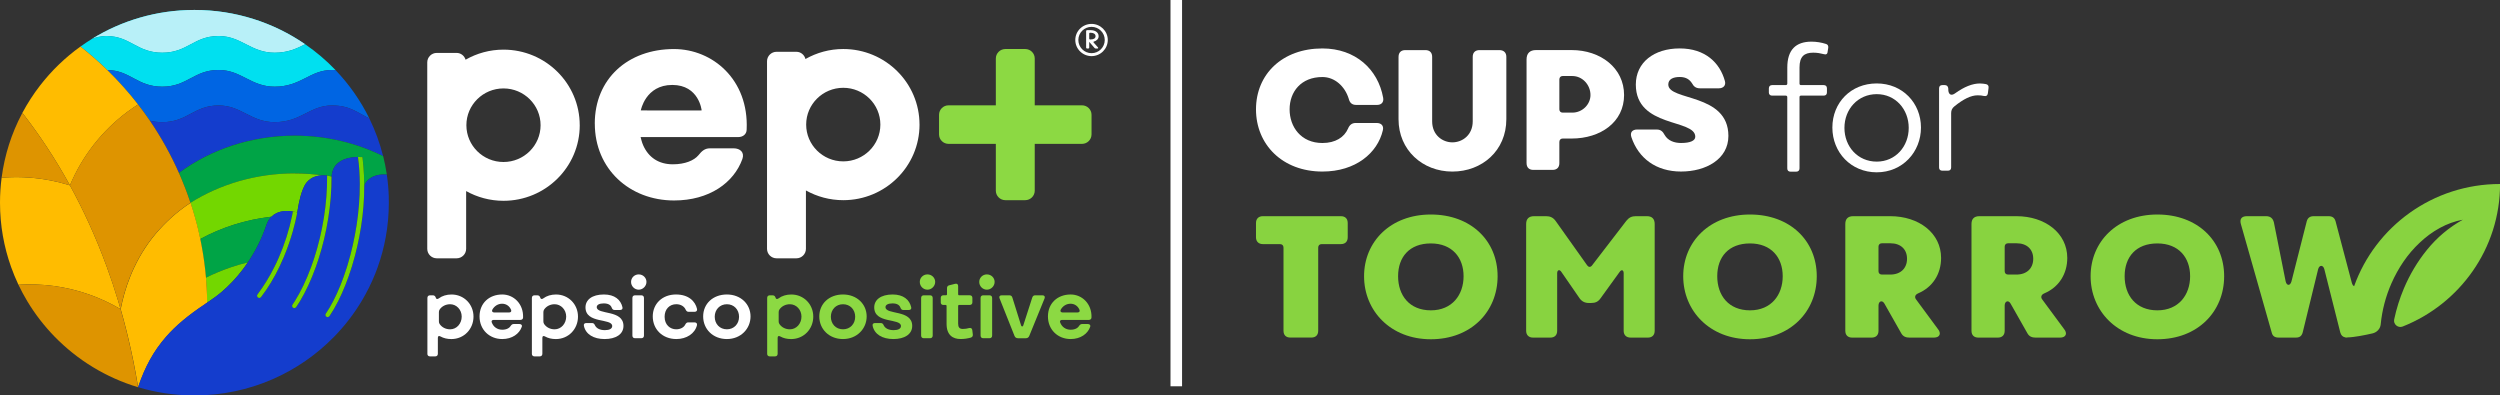 <?xml version="1.0" encoding="UTF-8"?> <svg xmlns="http://www.w3.org/2000/svg" width="373" height="59" viewBox="0 0 373 59" fill="none"><rect x="0" y="0" width="373" height="59" fill="#333333" stroke="none"/><g clip-path="url(#clip0_736_112)"><path d="M176.363 0H174.639V57.634H176.363V0Z" fill="white"></path><path d="M15.875 5.368C19.449 5.368 20.415 7.858 24.205 7.858C27.994 7.858 28.918 5.368 32.617 5.368C36.023 5.368 37.417 7.858 40.975 7.858C42.971 7.858 44.285 7.225 45.523 6.597C40.835 3.376 35.145 1.485 29.009 1.485C23.397 1.485 18.159 3.067 13.718 5.802C14.37 5.545 15.057 5.368 15.875 5.368Z" fill="#00E0F0"></path><path d="M29.009 1.485C23.397 1.485 18.159 3.067 13.721 5.802C14.372 5.545 15.057 5.368 15.875 5.368C19.449 5.368 20.415 7.858 24.205 7.858C27.994 7.858 28.918 5.368 32.617 5.368C36.023 5.368 37.417 7.858 40.975 7.858C42.971 7.858 44.285 7.225 45.523 6.597C40.835 3.376 35.145 1.485 29.009 1.485Z" fill="#B8F0F8"></path><path d="M32.62 5.367C28.918 5.367 27.984 7.858 24.207 7.858C20.43 7.858 19.452 5.367 15.878 5.367C15.06 5.367 14.372 5.545 13.721 5.802C13.134 6.163 12.563 6.543 12.005 6.945C13.399 8.041 14.733 9.209 16.002 10.444C19.473 10.504 20.462 12.932 24.207 12.932C27.953 12.932 28.918 10.442 32.62 10.442C36.023 10.442 37.419 12.932 40.978 12.932C44.936 12.932 46.211 10.442 49.541 10.442C49.723 10.442 49.897 10.447 50.063 10.457C48.69 9.021 47.169 7.73 45.525 6.597C44.285 7.225 42.974 7.858 40.978 7.858C37.419 7.858 36.025 5.367 32.62 5.367Z" fill="#00E0F0"></path><path d="M40.975 12.93C37.416 12.93 36.023 10.439 32.617 10.439C28.918 10.439 27.981 12.93 24.205 12.93C20.428 12.93 19.47 10.498 16 10.442C17.645 12.045 19.187 13.761 20.599 15.585C21.209 16.373 21.796 17.178 22.357 18.002C22.899 18.141 23.504 18.226 24.205 18.226C27.981 18.226 28.918 15.735 32.617 15.735C36.023 15.735 37.416 18.226 40.975 18.226C44.934 18.226 46.208 15.735 49.538 15.735C52.266 15.735 53.325 16.836 55.103 17.665C53.798 15.007 52.09 12.578 50.06 10.455C49.891 10.447 49.72 10.439 49.536 10.439C46.208 10.439 44.934 12.93 40.973 12.93" fill="#0065E3"></path><path d="M40.975 18.226C37.416 18.226 36.023 15.735 32.617 15.735C28.918 15.735 27.981 18.226 24.205 18.226C23.504 18.226 22.899 18.141 22.357 18.002C24.054 20.49 25.534 23.148 26.761 25.953C26.738 25.901 26.717 25.852 26.694 25.801C31.395 22.327 37.411 20.243 43.968 20.243C48.757 20.243 53.255 21.355 57.164 23.308C56.674 21.339 55.978 19.448 55.101 17.662C53.32 16.834 52.261 15.732 49.536 15.732C46.208 15.732 44.934 18.223 40.973 18.223" fill="#143DCD"></path><path d="M57.17 23.308C53.261 21.355 48.762 20.243 43.973 20.243C37.416 20.243 31.4 22.327 26.699 25.801C26.72 25.85 26.743 25.901 26.764 25.953C26.847 26.138 26.927 26.326 27.008 26.514C27.049 26.614 27.091 26.714 27.133 26.815C27.296 27.203 27.452 27.597 27.605 27.993C27.628 28.05 27.652 28.109 27.672 28.168C27.73 28.317 27.784 28.469 27.841 28.621C27.898 28.776 27.955 28.93 28.012 29.084C28.064 29.226 28.114 29.37 28.163 29.511C28.223 29.684 28.282 29.856 28.34 30.029C28.366 30.106 28.394 30.183 28.417 30.258C32.827 27.491 38.19 25.868 43.973 25.868C45.401 25.868 46.805 25.966 48.173 26.156C48.394 26.156 48.601 26.174 48.78 26.197H48.806L48.845 26.207C48.874 26.213 48.905 26.215 48.934 26.22C49.248 26.274 49.453 26.341 49.468 26.346C49.593 25.116 50.073 24.491 50.898 24C52.126 23.269 54.047 23.439 54.083 23.441H54.086C54.14 23.933 54.333 25.425 54.348 27.687C54.758 26.655 55.75 26.274 56.22 26.151C56.705 26.025 57.25 26.02 57.715 26.056C57.577 25.122 57.395 24.203 57.17 23.302" fill="#00A446"></path><path d="M43.973 25.865C38.19 25.865 32.827 27.489 28.417 30.255C28.433 30.306 28.451 30.36 28.467 30.412C28.544 30.649 28.62 30.886 28.692 31.125C28.718 31.207 28.744 31.29 28.77 31.372C28.866 31.688 28.96 32.005 29.048 32.324C29.077 32.427 29.105 32.532 29.134 32.638C29.196 32.859 29.253 33.08 29.313 33.304C29.347 33.435 29.38 33.567 29.414 33.698C29.466 33.901 29.513 34.105 29.562 34.308C29.593 34.442 29.627 34.578 29.658 34.714C29.726 35.002 29.788 35.291 29.848 35.581C29.853 35.61 29.86 35.638 29.866 35.669C33.04 33.937 36.643 32.774 40.495 32.332C40.734 32.092 40.999 31.912 41.276 31.786C42.125 31.392 43.08 31.452 43.698 31.557C44.095 31.621 44.308 31.696 44.342 31.709C44.407 31.372 44.466 31.037 44.518 30.698C44.518 30.698 44.931 28.194 45.754 27.214C46.465 26.372 47.407 26.166 48.165 26.166C46.797 25.976 45.396 25.875 43.968 25.875" fill="#73D700"></path><path d="M29.868 35.664C29.899 35.808 29.925 35.955 29.954 36.101C29.988 36.269 30.021 36.438 30.053 36.606C30.086 36.786 30.12 36.968 30.151 37.151C30.172 37.262 30.19 37.372 30.208 37.486C30.211 37.506 30.216 37.529 30.219 37.553L30.224 37.594C30.255 37.782 30.289 37.969 30.317 38.16C30.349 38.358 30.377 38.556 30.406 38.754C30.424 38.87 30.442 38.988 30.458 39.107C30.491 39.356 30.52 39.606 30.548 39.855C30.572 40.056 30.598 40.26 30.621 40.46V40.491L30.624 40.496V40.509C30.626 40.532 30.629 40.555 30.631 40.578C30.637 40.63 30.642 40.679 30.647 40.73C30.647 40.764 30.652 40.795 30.655 40.828C30.676 41.047 30.699 41.266 30.717 41.484V41.435C31.932 40.823 33.206 40.293 34.528 39.853C35.327 39.588 36.142 39.354 36.973 39.156C37.559 38.288 38.076 37.414 38.507 36.546C38.977 35.605 39.379 34.653 39.698 33.716C39.719 33.639 39.748 33.564 39.773 33.492C39.955 32.993 40.204 32.615 40.492 32.326C36.64 32.769 33.038 33.929 29.863 35.664" fill="#00A446"></path><path d="M34.535 39.853C33.212 40.293 31.94 40.823 30.72 41.435V41.484C30.733 41.582 30.741 41.68 30.748 41.778V41.791V41.814C30.759 41.96 30.769 42.105 30.779 42.251C30.779 42.282 30.782 42.313 30.785 42.344V42.395C30.798 42.521 30.808 42.647 30.816 42.773C30.821 42.874 30.826 42.977 30.831 43.077V43.087V43.111C30.837 43.226 30.839 43.342 30.847 43.458C30.849 43.558 30.855 43.659 30.86 43.759C30.86 43.78 30.86 43.8 30.86 43.823V43.844C30.863 43.921 30.868 43.998 30.87 44.073C30.87 44.168 30.875 44.263 30.878 44.359V44.389C30.878 44.454 30.878 44.518 30.881 44.58C30.881 44.696 30.883 44.809 30.886 44.925C30.886 45.002 30.886 45.079 30.888 45.156C31.003 45.079 31.117 45.004 31.229 44.927C31.87 44.492 32.498 44.045 33.074 43.548C34.268 42.516 35.319 41.397 36.204 40.218C36.295 40.097 36.383 39.977 36.472 39.855C36.64 39.624 36.804 39.392 36.96 39.158C36.129 39.356 35.312 39.59 34.515 39.855" fill="#73D700"></path><path d="M16.002 10.442C14.733 9.204 13.399 8.039 12.005 6.942C9.723 8.581 7.694 10.542 5.98 12.755C4.989 14.037 4.104 15.405 3.335 16.844C3.413 16.942 3.489 17.04 3.566 17.14C5.806 20.042 8.171 23.534 10.435 27.659C12.252 23.305 15.218 19.517 18.992 16.697C19.052 16.654 19.112 16.612 19.172 16.569C19.636 16.226 20.114 15.9 20.602 15.588C19.187 13.764 17.648 12.047 16.002 10.444" fill="#FFBC00"></path><path d="M17.638 44.925C17.108 43.17 16.545 41.479 15.948 39.853C14.287 35.298 12.399 31.241 10.435 27.659C9.17 27.26 7.873 26.954 6.557 26.748C4.488 26.424 2.365 26.344 0.241 26.519C0.083 27.738 0 28.981 0 30.242C0 33.613 0.587 36.847 1.661 39.853C1.983 40.751 2.346 41.628 2.751 42.483C3.598 42.429 4.454 42.416 5.321 42.444C9.038 42.568 12.55 43.448 15.714 44.927C16.495 45.293 17.253 45.691 17.991 46.129C17.874 45.725 17.757 45.326 17.635 44.927" fill="#FFBC00"></path><path d="M30.616 45.347C30.712 45.282 30.808 45.218 30.904 45.154C30.904 45.077 30.904 44.999 30.901 44.922C30.901 44.809 30.899 44.693 30.896 44.577C30.896 44.513 30.896 44.451 30.896 44.387V44.364V44.356C30.896 44.261 30.891 44.166 30.888 44.07C30.888 43.993 30.881 43.916 30.878 43.841V43.821C30.878 43.8 30.878 43.78 30.875 43.757C30.873 43.656 30.868 43.556 30.863 43.455C30.857 43.34 30.855 43.224 30.847 43.108V43.085V43.075C30.842 42.974 30.837 42.874 30.829 42.771C30.821 42.645 30.811 42.516 30.803 42.393V42.349L30.8 42.341C30.8 42.31 30.798 42.279 30.795 42.249C30.785 42.102 30.777 41.958 30.764 41.811V41.788V41.775C30.756 41.677 30.748 41.58 30.738 41.482C30.72 41.263 30.696 41.044 30.676 40.826C30.673 40.792 30.67 40.761 30.668 40.728C30.663 40.666 30.657 40.604 30.65 40.543L30.644 40.496V40.473L30.642 40.46C30.621 40.26 30.595 40.056 30.569 39.856C30.538 39.606 30.512 39.356 30.478 39.107C30.463 38.988 30.445 38.873 30.426 38.754C30.419 38.693 30.408 38.633 30.4 38.574C30.382 38.438 30.361 38.304 30.341 38.168V38.162C30.31 37.972 30.278 37.784 30.247 37.596L30.242 37.555C30.224 37.452 30.208 37.349 30.188 37.246C30.182 37.215 30.18 37.185 30.172 37.156C30.164 37.102 30.154 37.048 30.143 36.994C30.123 36.873 30.099 36.752 30.076 36.634V36.608C30.04 36.438 30.006 36.271 29.975 36.104C29.946 35.957 29.918 35.813 29.887 35.666C29.881 35.638 29.873 35.607 29.868 35.579C29.809 35.288 29.744 35 29.679 34.712L29.674 34.696C29.648 34.578 29.619 34.462 29.591 34.344L29.583 34.305C29.534 34.102 29.487 33.899 29.435 33.698L29.43 33.677C29.401 33.559 29.37 33.438 29.339 33.32L29.334 33.304C29.276 33.083 29.217 32.862 29.154 32.638C29.126 32.535 29.097 32.429 29.066 32.327C28.978 32.007 28.885 31.691 28.788 31.374L28.778 31.338C28.76 31.277 28.739 31.212 28.718 31.151L28.711 31.127C28.638 30.891 28.563 30.651 28.485 30.417C28.469 30.366 28.454 30.312 28.436 30.26C26.883 31.269 25.341 32.545 23.852 34.172C22.175 36.001 20.95 37.962 20.049 39.856C19.192 41.662 18.634 43.409 18.268 44.927C18.17 45.347 18.084 45.748 18.009 46.129C18.31 47.179 18.598 48.249 18.873 49.345C18.946 49.636 19.018 49.929 19.088 50.223C19.67 52.631 20.184 55.148 20.612 57.773C21.632 54.77 22.899 52.407 24.809 50.223C26.237 48.592 28.09 47.042 30.634 45.352" fill="#FFBC00"></path><path d="M28.417 30.255C28.391 30.178 28.365 30.103 28.34 30.026C28.28 29.854 28.223 29.681 28.16 29.509C28.111 29.365 28.062 29.223 28.01 29.082C27.953 28.925 27.896 28.77 27.838 28.616C27.781 28.464 27.727 28.315 27.67 28.163C27.649 28.107 27.623 28.047 27.602 27.991C27.449 27.595 27.291 27.201 27.13 26.812C27.088 26.712 27.047 26.612 27.005 26.511C26.925 26.323 26.844 26.136 26.761 25.95C25.531 23.145 24.054 20.488 22.357 17.999C21.796 17.176 21.209 16.37 20.599 15.583C20.111 15.894 19.634 16.224 19.169 16.563C19.109 16.607 19.05 16.648 18.99 16.692C15.216 19.512 12.246 23.3 10.429 27.654C12.394 31.238 14.281 35.296 15.945 39.85C16.54 41.477 17.103 43.167 17.632 44.922C17.752 45.319 17.871 45.717 17.988 46.124C18.061 45.743 18.149 45.342 18.247 44.922C18.611 43.404 19.169 41.657 20.028 39.85C20.926 37.957 22.154 35.996 23.831 34.166C25.323 32.54 26.865 31.264 28.415 30.258L28.417 30.255Z" fill="#DE9400"></path><path d="M3.569 17.137C3.491 17.037 3.416 16.939 3.338 16.841C3.317 16.883 3.294 16.926 3.271 16.967C1.731 19.89 0.685 23.112 0.241 26.519C2.367 26.341 4.485 26.424 6.557 26.748C7.873 26.954 9.168 27.26 10.435 27.659C8.171 23.534 5.806 20.042 3.566 17.14" fill="#DE9400"></path><path d="M19.07 50.22C19 49.927 18.928 49.634 18.855 49.343C18.58 48.247 18.294 47.176 17.991 46.126C17.253 45.691 16.493 45.293 15.714 44.927C12.55 43.448 9.038 42.568 5.321 42.444C4.457 42.416 3.6 42.431 2.751 42.483C3.149 43.319 3.587 44.135 4.062 44.927C5.215 46.847 6.588 48.625 8.145 50.223C11.535 53.702 15.802 56.334 20.594 57.773C20.163 55.148 19.652 52.631 19.07 50.223" fill="#DE9400"></path><path d="M58.005 29.365C57.972 28.246 57.873 27.144 57.715 26.058C57.25 26.022 56.705 26.027 56.22 26.154C55.752 26.274 54.758 26.655 54.348 27.687V27.705C54.361 29.735 54.19 31.791 53.878 33.793C53.567 35.806 53.112 37.761 52.562 39.578C52.536 39.668 52.508 39.758 52.479 39.848C51.895 41.726 51.207 43.448 50.465 44.92C50.044 45.753 49.606 46.51 49.159 47.163C49.094 47.256 48.991 47.308 48.884 47.308C48.819 47.308 48.757 47.289 48.7 47.251C48.547 47.151 48.508 46.945 48.612 46.795C48.991 46.24 49.362 45.609 49.72 44.917C50.473 43.463 51.171 41.739 51.763 39.845C51.812 39.694 51.859 39.542 51.906 39.387C52.453 37.56 52.902 35.592 53.214 33.567C53.523 31.557 53.694 29.496 53.689 27.466C53.684 26.092 53.6 24.744 53.419 23.431V23.421C52.739 23.431 51.68 23.532 50.901 23.995C50.076 24.486 49.595 25.114 49.471 26.344V26.359C49.484 28.433 49.305 30.518 48.985 32.535C48.651 34.64 48.163 36.67 47.563 38.543C47.42 38.986 47.275 39.423 47.122 39.848C46.426 41.778 45.621 43.502 44.77 44.92C44.581 45.234 44.391 45.535 44.196 45.818C44.132 45.91 44.028 45.962 43.924 45.962C43.859 45.962 43.794 45.944 43.74 45.905C43.589 45.805 43.55 45.599 43.651 45.45C43.766 45.28 43.882 45.1 43.997 44.92C44.877 43.528 45.707 41.798 46.423 39.848C46.59 39.4 46.745 38.942 46.898 38.474C47.506 36.596 48.004 34.555 48.339 32.437C48.661 30.415 48.832 28.328 48.812 26.249V26.2H48.786C48.606 26.172 48.399 26.154 48.178 26.154C47.42 26.154 46.478 26.359 45.767 27.203C44.941 28.181 44.531 30.688 44.531 30.688C44.479 31.027 44.42 31.364 44.352 31.699C44.352 31.699 44.329 31.853 44.274 32.129C44.087 33.086 43.532 35.541 42.335 38.384C42.136 38.865 41.912 39.356 41.673 39.853C40.954 41.343 40.062 42.882 38.953 44.323C38.886 44.408 38.787 44.454 38.686 44.454C38.618 44.454 38.548 44.433 38.489 44.39C38.341 44.282 38.312 44.076 38.421 43.932C39.355 42.694 40.197 41.317 40.931 39.856C41.165 39.392 41.385 38.916 41.596 38.438C42.473 36.436 43.15 34.3 43.589 32.136C43.628 31.943 43.669 31.75 43.703 31.555C43.086 31.449 42.13 31.387 41.282 31.784C41.004 31.912 40.739 32.09 40.498 32.329C40.209 32.617 39.96 32.996 39.779 33.495C39.753 33.569 39.727 33.642 39.703 33.719C39.382 34.653 38.982 35.605 38.512 36.547C38.078 37.416 37.565 38.289 36.978 39.156C36.819 39.39 36.659 39.621 36.49 39.853C36.402 39.974 36.313 40.095 36.222 40.216C35.337 41.394 34.284 42.514 33.09 43.546C32.513 44.042 31.885 44.492 31.244 44.925C31.13 45.002 31.016 45.077 30.901 45.154C30.805 45.218 30.709 45.282 30.613 45.347C28.07 47.035 26.216 48.586 24.789 50.218C22.876 52.402 21.609 54.765 20.591 57.767C20.591 57.767 20.62 57.775 20.688 57.796C21.946 58.169 23.242 58.46 24.565 58.663C26.014 58.884 27.498 59 29.009 59C29.032 59 29.058 59 29.082 59C37.245 58.979 44.612 55.616 49.871 50.22C51.428 48.622 52.801 46.847 53.953 44.925C54.732 43.625 55.412 42.264 55.981 40.844C56.113 40.517 56.238 40.185 56.355 39.853C56.868 38.415 57.273 36.922 57.551 35.389C57.855 33.719 58.013 32 58.013 30.245C58.013 29.952 58.008 29.661 58 29.367" fill="#143DCD"></path><path d="M44.347 31.701C44.313 31.691 44.098 31.614 43.703 31.552C43.667 31.745 43.628 31.938 43.589 32.133C43.148 34.298 42.47 36.433 41.593 38.435C41.383 38.916 41.162 39.39 40.928 39.853C40.194 41.317 39.35 42.691 38.419 43.929C38.309 44.076 38.338 44.281 38.486 44.387C38.546 44.431 38.616 44.454 38.683 44.454C38.785 44.454 38.883 44.407 38.948 44.323C40.056 42.882 40.949 41.343 41.668 39.853C41.907 39.356 42.128 38.865 42.33 38.384C43.524 35.543 44.08 33.086 44.267 32.128C44.321 31.856 44.347 31.699 44.347 31.699" fill="#73D700"></path><path d="M48.931 26.22C48.902 26.215 48.874 26.213 48.843 26.207L48.804 26.202V26.251C48.825 28.33 48.651 30.42 48.331 32.44C47.994 34.557 47.498 36.6 46.891 38.479C46.738 38.947 46.579 39.405 46.416 39.853C45.699 41.803 44.866 43.535 43.989 44.925C43.875 45.107 43.758 45.285 43.641 45.455C43.54 45.607 43.579 45.807 43.729 45.91C43.786 45.949 43.849 45.967 43.913 45.967C44.02 45.967 44.124 45.915 44.189 45.823C44.381 45.54 44.573 45.239 44.762 44.925C45.616 43.507 46.421 41.783 47.114 39.853C47.267 39.428 47.413 38.994 47.555 38.551C48.155 36.678 48.643 34.645 48.978 32.543C49.3 30.525 49.476 28.444 49.463 26.367V26.354C49.447 26.346 49.242 26.277 48.928 26.226" fill="#73D700"></path><path d="M54.346 27.69C54.33 25.428 54.138 23.936 54.083 23.444C54.083 23.444 53.831 23.418 53.411 23.426C53.593 24.738 53.678 26.099 53.684 27.471C53.691 29.499 53.517 31.562 53.209 33.572C52.897 35.597 52.448 37.566 51.9 39.392C51.854 39.547 51.807 39.699 51.76 39.85C51.166 41.744 50.47 43.471 49.715 44.922C49.357 45.612 48.985 46.245 48.606 46.801C48.505 46.95 48.544 47.153 48.695 47.256C48.752 47.295 48.817 47.313 48.879 47.313C48.985 47.313 49.089 47.261 49.154 47.169C49.601 46.512 50.039 45.756 50.46 44.925C51.202 43.453 51.89 41.731 52.474 39.853C52.503 39.763 52.529 39.673 52.557 39.583C53.107 37.766 53.562 35.811 53.873 33.798C54.184 31.797 54.356 29.738 54.343 27.71V27.692L54.346 27.69Z" fill="#73D700"></path><path d="M88.746 18.447C88.746 25.224 93.955 29.91 100.569 29.91C105.818 29.91 109.488 27.275 110.765 23.719C111.105 22.757 110.464 22.129 109.441 22.129H105.942C105.132 22.129 104.704 22.548 104.193 23.176C103.554 23.93 102.225 24.514 100.39 24.514C98.3 24.514 96.769 23.511 95.957 21.668C95.775 21.288 95.578 20.449 95.578 20.449L110.121 20.454C110.889 20.454 111.401 19.993 111.401 19.324C111.738 11.877 106.319 7.318 100.556 7.318C93.688 7.318 88.738 11.751 88.741 18.447M100.302 12.673C104.309 12.673 104.688 16.476 104.688 16.476C104.688 16.476 103.886 16.481 103.552 16.481H96.979C96.556 16.481 95.609 16.468 95.609 16.468C95.609 16.468 96.302 12.673 100.299 12.673" fill="white"></path><path d="M137.191 18.588C137.191 12.361 132.099 7.313 125.815 7.313C123.761 7.313 121.838 7.861 120.174 8.805C120.021 8.193 119.484 7.727 118.822 7.727H115.863C115.081 7.727 114.44 8.36 114.44 9.137V18.591V37.13C114.44 37.905 115.079 38.541 115.863 38.541H118.822C119.603 38.541 120.244 37.908 120.244 37.13V28.415C121.893 29.336 123.793 29.866 125.817 29.866C132.099 29.866 137.194 24.818 137.194 18.591M131.351 18.588C131.351 21.619 128.872 24.077 125.815 24.077C122.757 24.077 120.281 21.619 120.281 18.588C120.281 15.557 122.759 13.1 125.815 13.1C128.87 13.1 131.351 15.557 131.351 18.588Z" fill="white"></path><path d="M162.857 20.055V17.124C162.857 16.347 162.219 15.714 161.435 15.714H154.383V8.723C154.383 7.948 153.744 7.313 152.96 7.313H150.001C149.22 7.313 148.579 7.948 148.579 8.723V15.714H141.526C140.742 15.714 140.104 16.347 140.104 17.124V20.055C140.104 20.83 140.742 21.465 141.526 21.465H148.579V28.456C148.579 29.231 149.217 29.866 150.001 29.866H152.96C153.741 29.866 154.383 29.233 154.383 28.456V21.465H161.435C162.216 21.465 162.857 20.832 162.857 20.055Z" fill="#8CD943"></path><path d="M86.495 18.681C86.495 12.454 81.403 7.406 75.119 7.406C73.058 7.406 71.132 7.956 69.465 8.908C69.289 8.327 68.764 7.894 68.126 7.894H65.169C64.385 7.894 63.747 8.527 63.747 9.305V18.681V37.131C63.747 37.905 64.385 38.541 65.169 38.541H68.126C68.907 38.541 69.548 37.905 69.548 37.131V28.508C71.197 29.429 73.097 29.959 75.121 29.959C81.403 29.959 86.498 24.911 86.498 18.684M80.655 18.681C80.655 21.712 78.176 24.17 75.119 24.17C72.061 24.17 69.585 21.712 69.585 18.681C69.585 15.65 72.064 13.193 75.119 13.193C78.174 13.193 80.655 15.65 80.655 18.681Z" fill="white"></path><path d="M63.768 52.778V44.454C63.768 44.207 63.918 44.06 64.165 44.06H64.562C64.785 44.06 64.933 44.158 65.008 44.382C65.071 44.642 65.258 44.678 65.468 44.518C65.977 44.137 66.636 43.939 67.368 43.939C69.219 43.939 70.646 45.391 70.646 47.238C70.646 49.086 69.242 50.588 67.342 50.588C66.709 50.588 66.177 50.452 65.738 50.207C65.489 50.058 65.328 50.133 65.328 50.403V52.781C65.328 53.028 65.177 53.174 64.931 53.174H64.16C63.91 53.174 63.763 53.025 63.763 52.781M65.595 48.344C65.917 48.826 66.488 49.134 67.16 49.134C68.141 49.134 68.886 48.272 68.886 47.238C68.886 46.204 68.105 45.391 67.16 45.391C66.517 45.391 65.93 45.686 65.595 46.18C65.507 46.317 65.484 46.428 65.484 46.6V47.93C65.484 48.077 65.507 48.213 65.595 48.35" fill="white"></path><path d="M74.937 43.937C76.614 43.937 78.117 45.303 78.044 47.372C78.044 47.58 77.88 47.73 77.657 47.73H73.657C73.421 47.73 73.273 47.876 73.372 48.11C73.621 48.787 74.205 49.194 74.937 49.194C75.56 49.194 75.993 48.959 76.191 48.627C76.315 48.455 76.44 48.344 76.65 48.344H77.496C77.769 48.344 77.943 48.517 77.844 48.774C77.486 49.796 76.416 50.586 74.937 50.586C73.024 50.586 71.547 49.194 71.547 47.212C71.547 45.231 72.988 43.937 74.937 43.937ZM73.733 46.62H75.957C76.206 46.62 76.354 46.474 76.255 46.227C76.019 45.661 75.524 45.316 74.916 45.316C74.309 45.316 73.758 45.65 73.45 46.214C73.338 46.448 73.476 46.62 73.735 46.62" fill="white"></path><path d="M79.357 52.778V44.454C79.357 44.207 79.508 44.06 79.754 44.06H80.152C80.375 44.06 80.523 44.158 80.598 44.382C80.66 44.642 80.847 44.678 81.058 44.518C81.566 44.137 82.225 43.939 82.957 43.939C84.808 43.939 86.236 45.391 86.236 47.238C86.236 49.086 84.832 50.588 82.932 50.588C82.298 50.588 81.766 50.452 81.33 50.207C81.081 50.058 80.92 50.133 80.92 50.403V52.781C80.92 53.028 80.769 53.174 80.523 53.174H79.752C79.503 53.174 79.355 53.025 79.355 52.781M81.185 48.344C81.507 48.826 82.078 49.134 82.75 49.134C83.731 49.134 84.476 48.272 84.476 47.238C84.476 46.204 83.695 45.391 82.75 45.391C82.106 45.391 81.519 45.686 81.185 46.18C81.096 46.317 81.073 46.428 81.073 46.6V47.93C81.073 48.077 81.096 48.213 81.185 48.35" fill="white"></path><path d="M90.103 43.937C91.707 43.937 92.613 44.714 92.873 45.846C92.935 46.106 92.774 46.252 92.499 46.252H91.705C91.469 46.252 91.357 46.129 91.269 45.908C91.121 45.501 90.747 45.267 90.077 45.267C89.408 45.267 89.034 45.488 89.034 45.82C89.034 47.014 93.021 46.152 93.021 48.627C93.021 49.883 91.866 50.586 90.212 50.586C88.559 50.586 87.38 49.873 87.118 48.617C87.056 48.347 87.217 48.198 87.479 48.198H88.323C88.546 48.198 88.671 48.308 88.759 48.519C88.982 48.988 89.491 49.258 90.249 49.258C90.921 49.258 91.341 49.05 91.341 48.643C91.331 47.436 87.355 48.347 87.355 45.859C87.355 44.75 88.312 43.937 90.101 43.937" fill="white"></path><path d="M94.155 42.063C94.155 41.446 94.651 40.941 95.297 40.941C95.944 40.941 96.452 41.446 96.452 42.063C96.452 42.681 95.918 43.221 95.297 43.221C94.677 43.221 94.155 42.704 94.155 42.063ZM96.079 44.454V50.068C96.079 50.315 95.928 50.462 95.681 50.462H94.75C94.501 50.462 94.353 50.315 94.353 50.068V44.454C94.353 44.207 94.503 44.06 94.75 44.06H95.681C95.931 44.06 96.079 44.209 96.079 44.454Z" fill="white"></path><path d="M102.303 46.201C102.106 45.746 101.607 45.388 100.899 45.388C99.905 45.388 99.16 46.114 99.16 47.259C99.16 48.478 99.993 49.132 100.886 49.132C101.532 49.132 102.041 48.849 102.251 48.406C102.363 48.208 102.474 48.097 102.698 48.097H103.616C103.876 48.097 104.05 48.257 103.988 48.517C103.689 49.773 102.422 50.586 100.92 50.586C98.82 50.586 97.392 49.109 97.392 47.212C97.392 45.316 98.82 43.937 100.86 43.937C102.685 43.937 103.728 44.899 104.001 46.103C104.05 46.363 103.889 46.523 103.629 46.523H102.747C102.524 46.523 102.412 46.412 102.3 46.204" fill="white"></path><path d="M108.452 43.937C110.526 43.937 111.98 45.378 111.98 47.212C111.98 49.047 110.526 50.586 108.452 50.586C106.378 50.586 104.912 49.109 104.912 47.212C104.912 45.316 106.378 43.937 108.452 43.937ZM108.452 49.132C109.522 49.132 110.267 48.319 110.267 47.261C110.267 46.204 109.522 45.391 108.452 45.391C107.383 45.391 106.638 46.204 106.638 47.261C106.638 48.319 107.37 49.132 108.452 49.132Z" fill="white"></path><path d="M114.461 52.778V44.454C114.461 44.207 114.612 44.06 114.858 44.06H115.255C115.479 44.06 115.627 44.158 115.702 44.382C115.764 44.642 115.951 44.678 116.161 44.518C116.67 44.137 117.329 43.939 118.061 43.939C119.912 43.939 121.34 45.391 121.34 47.238C121.34 49.086 119.935 50.588 118.035 50.588C117.402 50.588 116.87 50.452 116.434 50.207C116.185 50.058 116.024 50.133 116.024 50.403V52.781C116.024 53.028 115.873 53.174 115.627 53.174H114.856C114.607 53.174 114.459 53.025 114.459 52.781M116.289 48.344C116.61 48.826 117.181 49.134 117.854 49.134C118.835 49.134 119.58 48.272 119.58 47.238C119.58 46.204 118.799 45.391 117.854 45.391C117.21 45.391 116.623 45.686 116.289 46.18C116.2 46.317 116.177 46.428 116.177 46.6V47.93C116.177 48.077 116.2 48.213 116.289 48.35" fill="#8CD943"></path><path d="M125.778 43.937C127.852 43.937 129.306 45.378 129.306 47.212C129.306 49.047 127.852 50.586 125.778 50.586C123.704 50.586 122.238 49.109 122.238 47.212C122.238 45.316 123.704 43.937 125.778 43.937ZM125.778 49.132C126.848 49.132 127.593 48.319 127.593 47.261C127.593 46.204 126.848 45.391 125.778 45.391C124.709 45.391 123.964 46.204 123.964 47.261C123.964 48.319 124.696 49.132 125.778 49.132Z" fill="#8CD943"></path><path d="M133.184 43.937C134.788 43.937 135.694 44.714 135.953 45.846C136.016 46.106 135.855 46.252 135.58 46.252H134.785C134.549 46.252 134.437 46.129 134.349 45.908C134.201 45.501 133.827 45.267 133.158 45.267C132.488 45.267 132.114 45.488 132.114 45.82C132.114 47.014 136.101 46.152 136.101 48.627C136.101 49.883 134.946 50.586 133.293 50.586C131.639 50.586 130.461 49.873 130.199 48.617C130.136 48.347 130.297 48.198 130.559 48.198H131.403C131.626 48.198 131.751 48.308 131.839 48.519C132.062 48.988 132.571 49.258 133.329 49.258C134.001 49.258 134.422 49.05 134.422 48.643C134.411 47.436 130.435 48.347 130.435 45.859C130.435 44.75 131.393 43.937 133.181 43.937" fill="#8CD943"></path><path d="M137.233 42.063C137.233 41.446 137.729 40.941 138.375 40.941C139.021 40.941 139.53 41.446 139.53 42.063C139.53 42.681 138.995 43.221 138.375 43.221C137.755 43.221 137.233 42.704 137.233 42.063ZM139.159 44.454V50.068C139.159 50.315 139.008 50.462 138.762 50.462H137.83C137.581 50.462 137.433 50.315 137.433 50.068V44.454C137.433 44.207 137.583 44.06 137.83 44.06H138.762C139.011 44.06 139.159 44.209 139.159 44.454Z" fill="#8CD943"></path><path d="M140.363 45.105V44.451C140.363 44.204 140.501 44.057 140.747 44.057H141.158C141.233 44.057 141.293 43.996 141.293 43.921V42.997C141.293 42.763 141.404 42.617 141.627 42.565L142.51 42.344C142.782 42.269 142.956 42.418 142.956 42.676V43.919C142.956 43.993 143.006 44.055 143.091 44.055H144.683C144.932 44.055 145.08 44.202 145.08 44.449V45.102C145.08 45.349 144.929 45.496 144.683 45.496H143.091C143.006 45.496 142.956 45.558 142.956 45.643V48.29C142.956 48.795 143.13 49.08 143.639 49.08C143.987 49.08 144.296 49.032 144.597 48.944C144.869 48.882 145.043 49.006 145.069 49.266L145.145 49.906C145.168 50.153 145.069 50.3 144.833 50.375C144.387 50.498 143.888 50.583 143.317 50.583C142.188 50.583 141.23 50.017 141.23 48.329V45.645C141.23 45.558 141.168 45.498 141.093 45.498H140.745C140.496 45.498 140.361 45.349 140.361 45.105" fill="#8CD943"></path><path d="M146.102 42.063C146.102 41.446 146.598 40.941 147.244 40.941C147.891 40.941 148.399 41.446 148.399 42.063C148.399 42.681 147.865 43.221 147.244 43.221C146.624 43.221 146.102 42.704 146.102 42.063ZM148.028 44.454V50.068C148.028 50.315 147.878 50.462 147.631 50.462H146.699C146.45 50.462 146.302 50.315 146.302 50.068V44.454C146.302 44.207 146.453 44.06 146.699 44.06H147.631C147.88 44.06 148.028 44.209 148.028 44.454Z" fill="#8CD943"></path><path d="M149.443 44.06H150.598C150.821 44.06 150.982 44.171 151.044 44.392L152.347 48.556C152.423 48.764 152.597 48.764 152.672 48.556L154.014 44.392C154.089 44.171 154.224 44.06 154.45 44.06H155.53C155.828 44.06 155.953 44.245 155.852 44.516L153.565 50.12C153.466 50.354 153.292 50.465 153.043 50.465H151.888C151.639 50.465 151.465 50.354 151.366 50.12L149.131 44.505C149.033 44.245 149.144 44.063 149.443 44.063" fill="#8CD943"></path><path d="M159.743 43.937C161.419 43.937 162.922 45.303 162.85 47.372C162.85 47.58 162.686 47.73 162.463 47.73H158.463C158.227 47.73 158.079 47.876 158.177 48.11C158.427 48.787 159.011 49.194 159.743 49.194C160.366 49.194 160.799 48.959 160.996 48.627C161.121 48.455 161.245 48.344 161.456 48.344H162.302C162.574 48.344 162.748 48.517 162.65 48.774C162.291 49.796 161.222 50.586 159.743 50.586C157.83 50.586 156.353 49.194 156.353 47.212C156.353 45.231 157.793 43.937 159.743 43.937ZM158.538 46.62H160.763C161.012 46.62 161.16 46.474 161.061 46.227C160.825 45.661 160.329 45.316 159.722 45.316C159.114 45.316 158.564 45.65 158.255 46.214C158.144 46.448 158.281 46.62 158.541 46.62" fill="#8CD943"></path><path d="M162.86 3.566C164.189 3.566 165.282 4.647 165.282 5.967C165.282 7.287 164.197 8.373 162.86 8.373C161.523 8.373 160.433 7.292 160.433 5.967C160.433 4.642 161.523 3.566 162.86 3.566ZM162.86 7.933C163.95 7.933 164.83 7.048 164.83 5.967C164.83 4.886 163.95 4.006 162.86 4.006C161.77 4.006 160.89 4.886 160.89 5.967C160.89 7.048 161.77 7.933 162.86 7.933ZM162.05 7.084V4.66C162.05 4.56 162.11 4.5 162.211 4.5H162.743C163.426 4.5 163.916 4.863 163.916 5.399C163.916 5.79 163.641 6.08 163.216 6.201C163.133 6.224 163.114 6.279 163.169 6.343L163.805 7.056C163.888 7.151 163.859 7.241 163.727 7.241L163.48 7.236C163.402 7.236 163.348 7.213 163.301 7.153L162.535 6.268H162.512V7.089C162.512 7.184 162.458 7.238 162.362 7.238H162.201C162.105 7.238 162.05 7.184 162.05 7.089V7.084ZM162.632 5.885H162.733C163.158 5.885 163.457 5.725 163.457 5.399C163.457 5.072 163.158 4.886 162.725 4.886H162.629C162.551 4.886 162.51 4.928 162.51 5.005V5.764C162.51 5.841 162.551 5.882 162.629 5.882L162.632 5.885Z" fill="white"></path><path d="M245.724 32.255H244.047C243.448 32.255 243.048 32.453 242.646 32.949L237.514 39.624C237.288 39.897 237.013 39.871 236.813 39.598L232.105 32.973C231.731 32.45 231.279 32.255 230.68 32.255H228.878C228.102 32.255 227.702 32.654 227.702 33.423V49.353C227.702 49.997 228.102 50.37 228.728 50.37H231.305C231.957 50.37 232.33 49.999 232.33 49.353V40.767C232.33 40.27 232.681 40.147 232.956 40.569L235.661 44.487C236.011 44.984 236.463 45.205 237.065 45.205H237.392C238.018 45.205 238.443 45.03 238.817 44.487L241.649 40.569C241.947 40.147 242.251 40.293 242.251 40.767V49.353C242.251 49.997 242.651 50.37 243.302 50.37H245.854C246.503 50.37 246.879 49.999 246.879 49.353V33.423C246.879 32.654 246.477 32.255 245.729 32.255H245.724Z" fill="#88D340"></path><path d="M213.481 32.005C207.472 32.005 203.519 36.048 203.519 41.212C203.519 46.376 207.472 50.617 213.481 50.617C219.49 50.617 223.443 46.5 223.443 41.212C223.443 35.924 219.464 32.005 213.481 32.005ZM213.481 46.302C210.301 46.302 208.596 44.091 208.596 41.212C208.596 38.333 210.301 36.32 213.481 36.32C216.66 36.32 218.366 38.43 218.366 41.212C218.366 43.993 216.663 46.302 213.481 46.302Z" fill="#88D340"></path><path d="M200.058 32.255H188.42C187.794 32.255 187.394 32.625 187.394 33.271V35.404C187.394 36.047 187.797 36.421 188.42 36.421H190.974C191.298 36.421 191.498 36.619 191.498 36.94V49.348C191.498 49.994 191.872 50.364 192.523 50.364H195.651C196.303 50.364 196.676 49.994 196.676 49.348V36.94C196.676 36.616 196.876 36.421 197.201 36.421H200.053C200.705 36.421 201.079 36.05 201.079 35.404V33.271C201.079 32.625 200.705 32.255 200.053 32.255H200.058Z" fill="#88D340"></path><path d="M261.098 32.005C255.087 32.005 251.136 36.048 251.136 41.212C251.136 46.376 255.089 50.617 261.098 50.617C267.107 50.617 271.06 46.5 271.06 41.212C271.06 35.924 267.084 32.005 261.098 32.005ZM261.098 46.302C257.916 46.302 256.213 44.091 256.213 41.212C256.213 38.333 257.916 36.32 261.098 36.32C264.28 36.32 265.981 38.43 265.981 41.212C265.981 43.993 264.278 46.302 261.098 46.302Z" fill="#88D340"></path><path d="M321.881 32.005C315.872 32.005 311.919 36.048 311.919 41.212C311.919 46.376 315.872 50.617 321.881 50.617C327.89 50.617 331.843 46.5 331.843 41.212C331.843 35.924 327.864 32.005 321.881 32.005ZM321.881 46.302C318.699 46.302 316.996 44.091 316.996 41.212C316.996 38.333 318.699 36.32 321.881 36.32C325.063 36.32 326.766 38.43 326.766 41.212C326.766 43.993 325.061 46.302 321.881 46.302Z" fill="#88D340"></path><path d="M305.009 43.77C307.187 42.853 308.438 40.867 308.438 38.482C308.438 34.784 305.136 32.255 300.853 32.255H295.322C294.546 32.255 294.146 32.654 294.146 33.42V49.353C294.146 49.997 294.52 50.37 295.172 50.37H298.073C298.722 50.37 299.099 49.999 299.099 49.353V45.584C299.099 44.94 299.649 44.717 299.974 45.288L302.504 49.752C302.779 50.226 303.205 50.372 303.729 50.372H307.358C308.259 50.372 308.508 49.729 307.932 49.057L304.729 44.717C304.404 44.32 304.581 43.947 305.004 43.775L305.009 43.77ZM300.853 40.965H299.6C299.299 40.965 299.099 40.767 299.099 40.468V36.794C299.099 36.495 299.299 36.297 299.6 36.297H300.877C302.432 36.297 303.358 37.216 303.358 38.608C303.358 40 302.432 40.965 300.853 40.965Z" fill="#88D340"></path><path d="M286.183 43.77C288.36 42.853 289.612 40.867 289.612 38.482C289.612 34.784 286.307 32.255 282.027 32.255H276.496C275.72 32.255 275.32 32.654 275.32 33.42V49.353C275.32 49.997 275.694 50.37 276.345 50.37H279.247C279.896 50.37 280.272 49.999 280.272 49.353V45.584C280.272 44.94 280.825 44.717 281.15 45.288L283.681 49.752C283.958 50.226 284.384 50.372 284.908 50.372H288.534C289.438 50.372 289.684 49.729 289.111 49.057L285.908 44.717C285.581 44.32 285.757 43.947 286.183 43.775V43.77ZM282.024 40.965H280.771C280.472 40.965 280.27 40.767 280.27 40.468V36.794C280.27 36.495 280.472 36.297 280.771 36.297H282.05C283.603 36.297 284.529 37.216 284.529 38.608C284.529 40 283.603 40.965 282.024 40.965Z" fill="#88D340"></path><path d="M351.228 42.697C351.095 42.637 350.973 42.475 350.895 42.205L348.468 33.024C348.32 32.478 347.967 32.255 347.417 32.255H345.216C344.666 32.255 344.315 32.478 344.165 33.024L341.888 41.981C341.686 42.699 341.162 42.653 341.014 41.958L339.262 33.173C339.111 32.576 338.737 32.255 338.109 32.255H335.23C334.48 32.255 334.13 32.654 334.33 33.395L338.934 49.598C339.059 50.146 339.409 50.367 339.96 50.367H342.563C343.088 50.367 343.412 50.146 343.563 49.598L345.865 40.17C346.039 39.498 346.618 39.498 346.792 40.17L349.169 49.598C349.291 50.043 349.535 50.264 349.904 50.334C349.904 50.339 349.904 50.341 349.904 50.346C349.932 50.346 349.961 50.346 349.989 50.346C350.049 50.354 350.106 50.37 350.174 50.37L350.218 50.341C351.261 50.328 352.897 49.991 353.989 49.739C354.638 49.587 355.139 49.052 355.202 48.394C355.404 46.289 355.949 44.215 356.803 42.277C357.802 40.015 359.201 37.903 361.024 36.207C362.817 34.506 365.062 33.202 367.458 32.78C365.343 33.945 363.583 35.468 362.137 37.236C360.694 39.002 359.531 40.972 358.651 43.059C358.028 44.541 357.543 46.083 357.211 47.66C357.057 48.381 357.787 48.99 358.477 48.718C366.991 45.344 373.008 37.1 373.008 27.453C362.957 27.453 354.412 33.817 351.235 42.699L351.228 42.697Z" fill="#88D340"></path><path d="M263.914 13.777V13.187C263.914 12.868 264.109 12.696 264.402 12.696H266.448C266.57 12.696 266.666 12.598 266.666 12.475V10.069C266.666 7.442 267.933 6.214 270.269 6.214C271.024 6.214 271.753 6.338 272.436 6.556C272.703 6.631 272.802 6.827 272.776 7.122L272.677 7.737C272.654 8.08 272.433 8.18 272.117 8.08C271.629 7.956 271.143 7.858 270.533 7.858C269.171 7.858 268.488 8.448 268.488 10.069V12.475C268.488 12.598 268.561 12.696 268.706 12.696H272.091C272.407 12.696 272.579 12.868 272.579 13.187V13.777C272.579 14.096 272.407 14.268 272.091 14.268H268.706C268.561 14.268 268.488 14.343 268.488 14.489V25.122C268.488 25.441 268.293 25.613 268 25.613H267.149C266.832 25.613 266.661 25.441 266.661 25.122V14.489C266.661 14.343 266.562 14.268 266.443 14.268H264.397C264.104 14.268 263.909 14.096 263.909 13.777H263.914Z" fill="white"></path><path d="M280.01 12.449C283.857 12.449 286.608 15.372 286.608 19.029C286.608 22.685 283.857 25.709 280.01 25.709C276.163 25.709 273.389 22.736 273.389 19.029C273.389 15.321 276.14 12.449 280.01 12.449ZM280.01 24.113C282.811 24.113 284.781 21.854 284.781 19.08C284.781 16.306 282.808 14.047 280.01 14.047C277.212 14.047 275.19 16.28 275.19 19.08C275.19 21.88 277.186 24.113 280.01 24.113Z" fill="white"></path><path d="M289.31 24.973V13.188C289.31 12.868 289.482 12.696 289.798 12.696H290.164C290.458 12.696 290.626 12.868 290.676 13.139L290.699 13.581C290.798 14.17 291.187 14.294 291.699 13.926C293.061 12.943 294.305 12.454 295.4 12.454C295.74 12.454 296.033 12.503 296.324 12.552C296.617 12.627 296.739 12.822 296.69 13.141L296.591 13.926C296.542 14.245 296.347 14.392 296.007 14.32C295.74 14.245 295.397 14.222 295.057 14.222C294.084 14.222 292.963 14.762 291.6 15.866C291.26 16.136 291.112 16.455 291.112 16.872V24.975C291.112 25.294 290.941 25.467 290.624 25.467H289.796C289.479 25.467 289.308 25.294 289.308 24.975L289.31 24.973Z" fill="white"></path><path d="M197.299 7.228C202.241 7.228 205.6 10.339 206.366 14.577C206.491 15.238 206.119 15.655 205.452 15.655H202.34C201.722 15.655 201.377 15.336 201.229 14.724C200.661 12.886 199.153 11.492 197.302 11.492C194.114 11.492 192.409 13.697 192.409 16.316C192.409 18.936 194.114 21.337 197.302 21.337C199.254 21.337 200.562 20.48 201.13 19.18C201.354 18.643 201.699 18.347 202.291 18.347H205.38C206.096 18.347 206.491 18.764 206.319 19.448C205.528 22.829 202.267 25.595 197.302 25.595C191.324 25.595 187.394 21.553 187.394 16.314C187.394 11.075 191.321 7.228 197.302 7.228H197.299Z" fill="white"></path><path d="M208.663 8.478C208.663 7.843 209.034 7.475 209.675 7.475H212.666C213.309 7.475 213.678 7.843 213.678 8.478V18.105C213.678 20.186 215.259 21.239 216.692 21.239C218.2 21.239 219.731 20.137 219.731 18.105V8.478C219.731 7.843 220.102 7.475 220.743 7.475H223.708C224.351 7.475 224.746 7.843 224.746 8.478V17.785C224.746 22.463 221.138 25.598 216.692 25.598C212.245 25.598 208.661 22.389 208.661 17.785V8.478H208.663Z" fill="white"></path><path d="M227.762 24.347V8.867C227.762 7.961 228.255 7.47 229.171 7.47H234.482C238.807 7.47 242.313 10.141 242.313 14.181C242.313 18.22 238.804 20.67 234.482 20.67H233.148C232.852 20.67 232.655 20.866 232.655 21.185V24.345C232.655 24.98 232.284 25.348 231.643 25.348H228.777C228.136 25.348 227.765 24.98 227.765 24.345L227.762 24.347ZM233.148 16.805H234.581C236.112 16.805 237.299 15.557 237.299 14.183C237.299 12.665 236.112 11.342 234.581 11.342H233.148C232.852 11.342 232.655 11.538 232.655 11.857V16.314C232.655 16.607 232.852 16.803 233.148 16.803V16.805Z" fill="white"></path><path d="M244.289 19.327H247.204C247.772 19.327 248.094 19.62 248.364 20.135C248.857 20.992 249.797 21.334 250.809 21.334C252.192 21.334 252.935 20.992 252.935 20.402C252.935 17.708 244.065 19.106 244.065 12.614C244.065 9.307 246.783 7.225 250.612 7.225C254.44 7.225 256.615 9.382 257.358 12.099C257.532 12.735 257.135 13.177 256.444 13.177H253.651C253.059 13.177 252.712 12.933 252.442 12.418C252.12 11.929 251.627 11.486 250.614 11.486C249.602 11.486 248.909 11.829 248.909 12.614C248.909 15.086 257.877 13.861 257.877 20.279C257.877 23.758 254.516 25.593 250.812 25.593C247.108 25.593 244.463 23.634 243.398 20.449C243.175 19.739 243.546 19.322 244.289 19.322V19.327Z" fill="white"></path></g><defs><clipPath id="clip0_736_112"><rect width="373" height="59" fill="white"></rect></clipPath></defs></svg> 